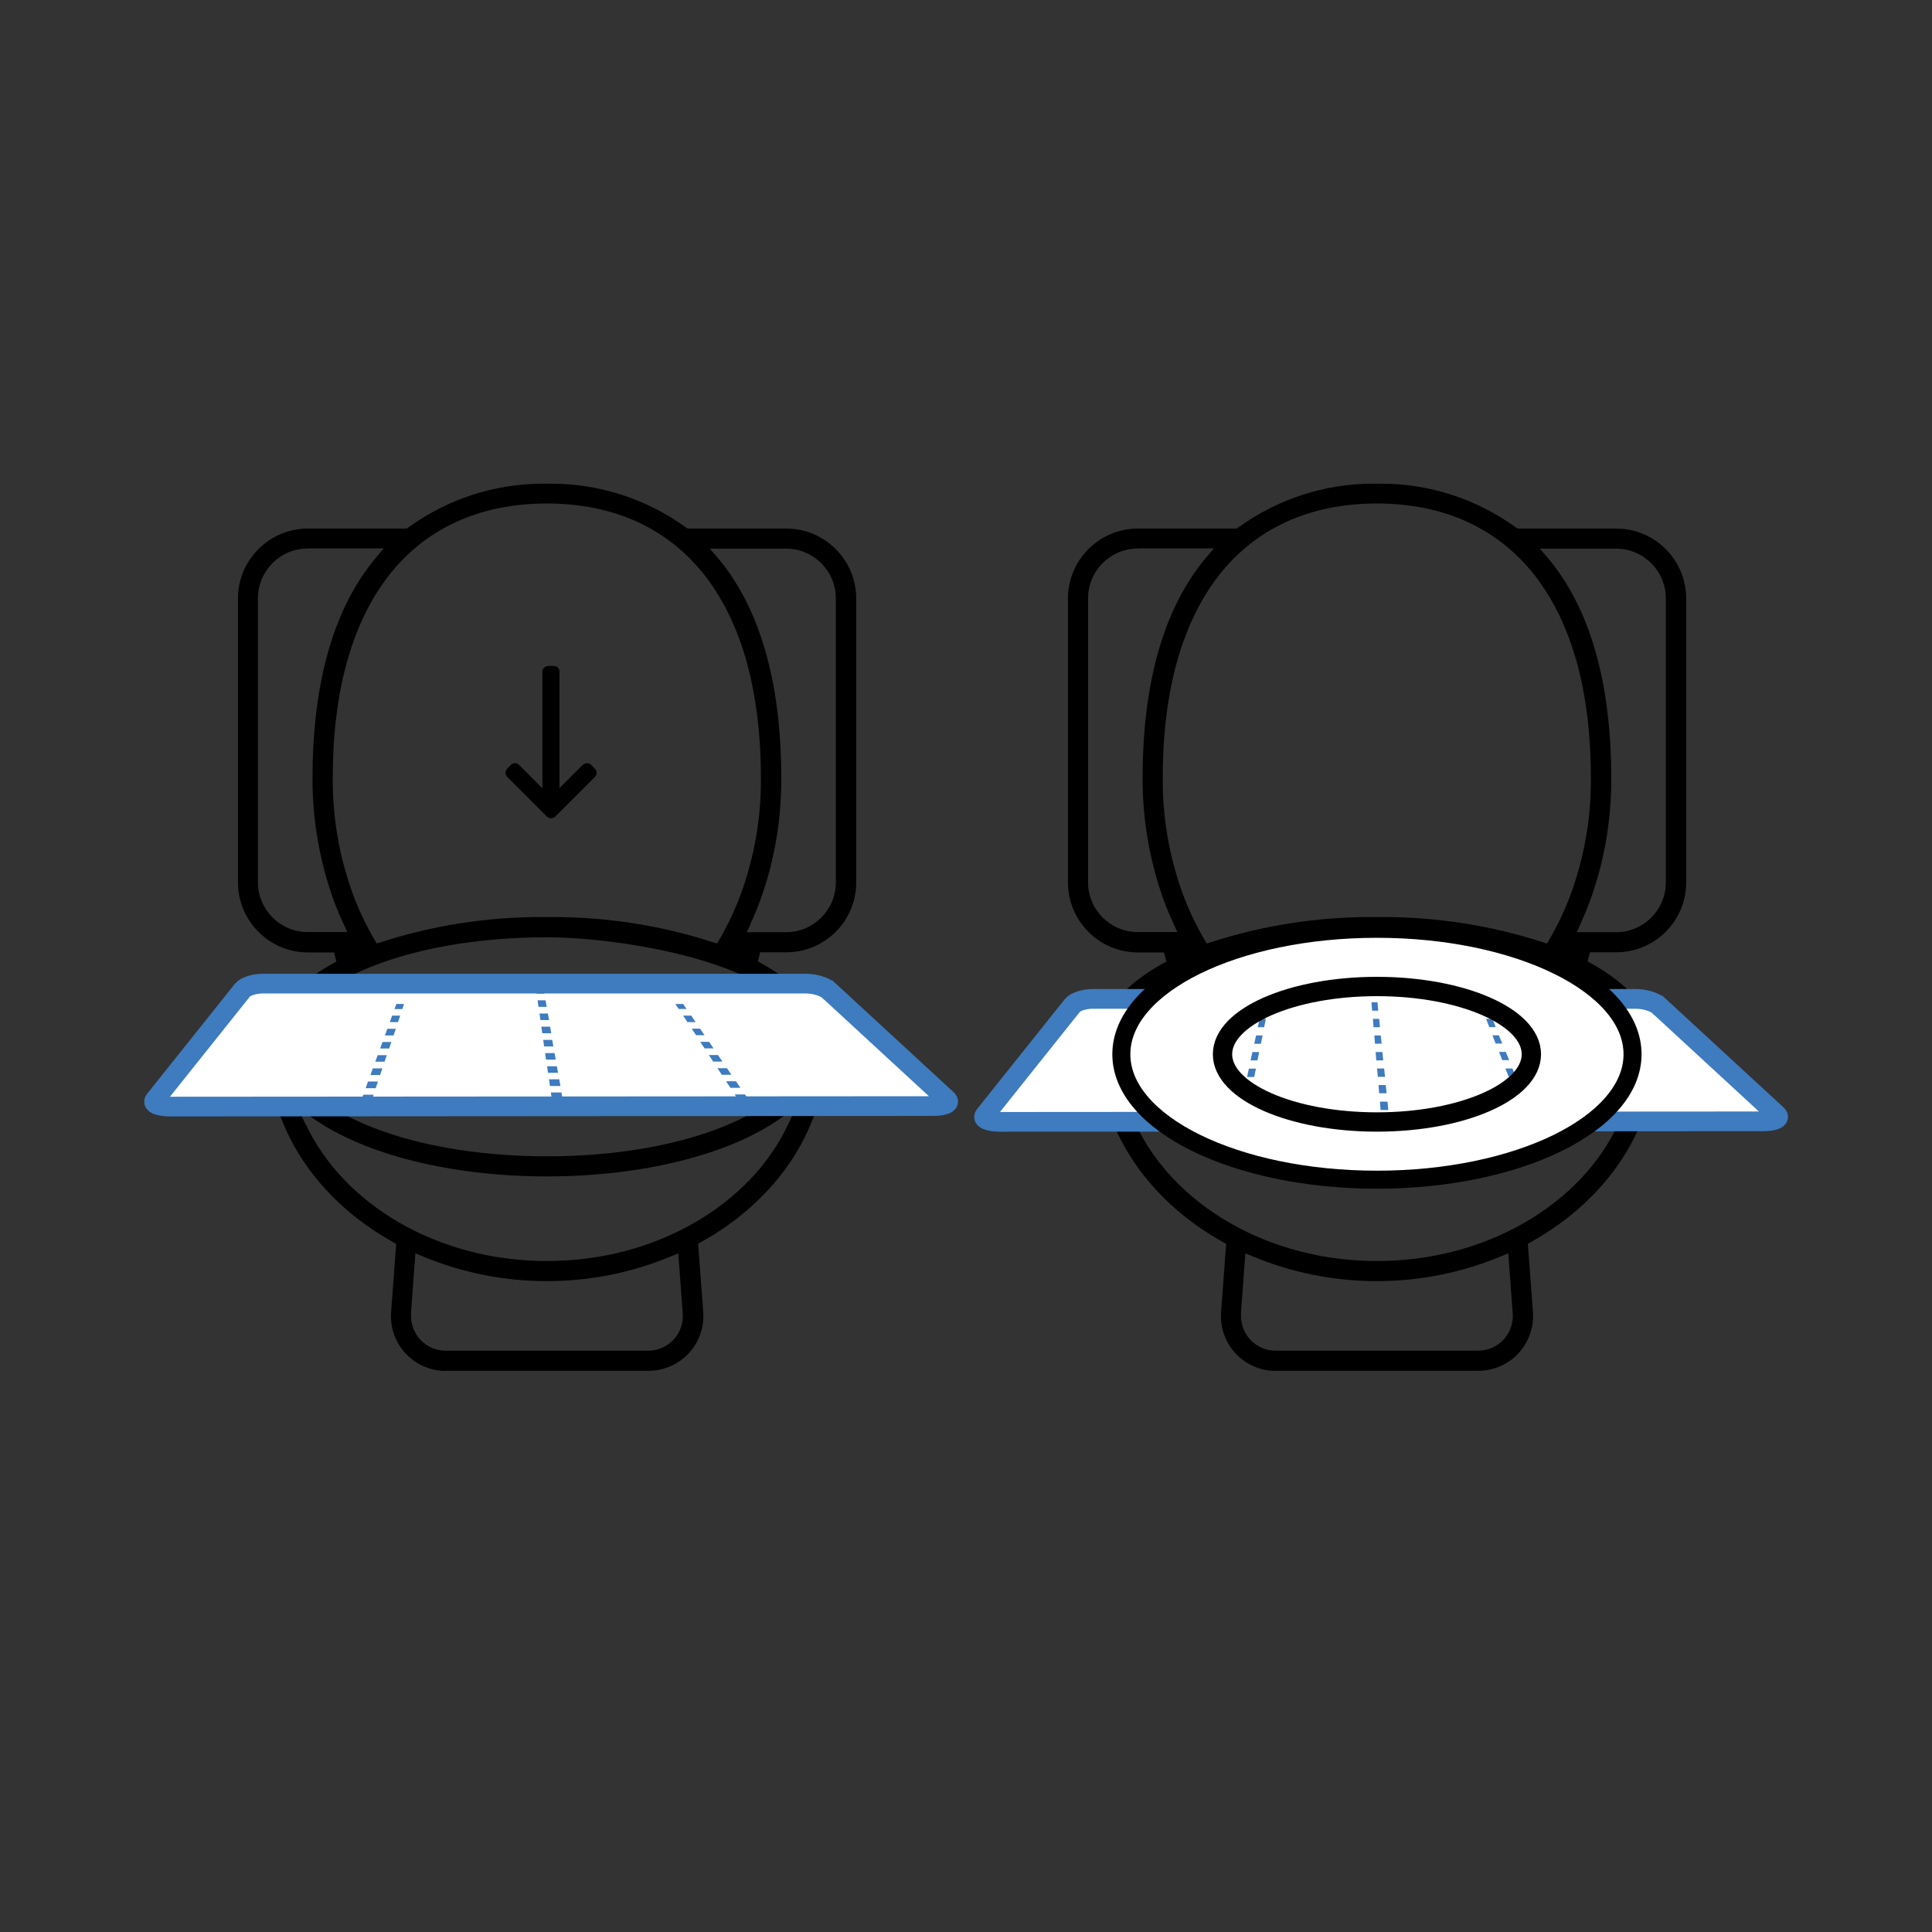 <?xml version="1.0" encoding="UTF-8"?>
<svg id="_Слой_1" data-name="Слой 1" xmlns="http://www.w3.org/2000/svg" xmlns:xlink="http://www.w3.org/1999/xlink" viewBox="0 0 148 148">
  <rect x="0" y="0" width="148" height="148" fill="#333333" stroke="none"/>
  <defs>
    <style>
      .cls-1 {
        stroke: #3e7bbf;
        stroke-miterlimit: 10;
        stroke-width: 1.51px;
      }

      .cls-1, .cls-2, .cls-3, .cls-4 {
        fill: none;
      }

      .cls-2 {
        stroke-width: 1.48px;
      }

      .cls-2, .cls-4 {
        stroke: #000;
      }

      .cls-5 {
        clip-path: url(#clippath-2);
      }

      .cls-6, .cls-3, .cls-7, .cls-8 {
        stroke-width: 0px;
      }

      .cls-9 {
        clip-path: url(#clippath-1);
      }

      .cls-10 {
        clip-path: url(#clippath-4);
      }

      .cls-7 {
        fill: #fff;
      }

      .cls-11 {
        clip-path: url(#clippath);
      }

      .cls-8 {
        fill: #3e7bbf;
      }

      .cls-12 {
        clip-path: url(#clippath-3);
      }

      .cls-13 {
        clip-path: url(#clippath-5);
      }

      .cls-4 {
        stroke-width: 1.38px;
      }
    </style>
    <clipPath id="clippath">
      <rect class="cls-3" width="148" height="148"/>
    </clipPath>
    <clipPath id="clippath-1">
      <rect class="cls-3" width="148" height="148"/>
    </clipPath>
    <clipPath id="clippath-2">
      <rect class="cls-3" width="148" height="148"/>
    </clipPath>
    <clipPath id="clippath-3">
      <path class="cls-3" d="M93.65,80.76c0,2.86,5.3,5.19,11.83,5.19s11.83-2.32,11.83-5.19-5.3-5.19-11.83-5.19-11.83,2.32-11.83,5.19"/>
    </clipPath>
    <clipPath id="clippath-4">
      <rect class="cls-3" width="148" height="148"/>
    </clipPath>
    <clipPath id="clippath-5">
      <rect class="cls-3" width="148" height="148"/>
    </clipPath>
  </defs>
  <g class="cls-11">
    <g class="cls-9">
      <path class="cls-6" d="M87.16,42.02c-2.1,0-3.81,1.71-3.81,3.81v21.76c0,2.1,1.71,3.81,3.81,3.81h3.03l-.24-.53c-.26-.57-.55-1.21-.79-1.88-1.09-3.02-1.64-6.17-1.63-9.38,0-7.42,1.66-13.14,4.94-16.99l.52-.61h-5.84ZM118.49,42.64c3.28,3.85,4.94,9.57,4.94,16.99.01,3.21-.53,6.37-1.63,9.38-.21.57-.46,1.18-.77,1.87l-.24.53h3.01c2.1,0,3.81-1.71,3.81-3.81v-21.76c0-2.1-1.71-3.81-3.81-3.81h-5.84l.52.61ZM105.94,70.25c4.18,0,8.32.65,12.29,1.94l.28.09.15-.26c.66-1.12,1.22-2.32,1.68-3.55,1.03-2.85,1.55-5.83,1.53-8.86,0-3.28-.36-6.26-1.08-8.87-.72-2.59-1.79-4.81-3.19-6.62-1.41-1.81-3.15-3.2-5.17-4.13-2.04-.94-4.39-1.42-6.96-1.42s-4.92.48-6.96,1.42c-2.03.93-3.77,2.32-5.17,4.13-1.4,1.8-2.47,4.03-3.19,6.62-.72,2.6-1.08,5.58-1.08,8.87-.02,3.03.5,6,1.53,8.85.46,1.24,1.02,2.43,1.69,3.56l.15.26.28-.09c3.97-1.29,8.11-1.94,12.29-1.94.15,0,.31,0,.46,0h0c.15,0,.31,0,.46,0M105.48,71.8c-5.45,0-10.51.92-14.26,2.59-3.55,1.58-5.59,3.7-5.59,5.8s2.04,4.22,5.59,5.8c3.75,1.67,8.81,2.59,14.26,2.59s10.51-.92,14.25-2.59c3.55-1.58,5.59-3.7,5.59-5.8,0-2.73-2.69-5-7.76-6.56-4.09-1.26-9.01-1.83-12.08-1.83M86.99,86.1c1.44,3.06,3.92,5.67,7.18,7.56,3.33,1.92,7.24,2.94,11.31,2.94s7.98-1.02,11.31-2.94c3.26-1.88,5.75-4.5,7.18-7.56l.61-1.29-1.16.83c-3.93,2.81-10.63,4.48-17.94,4.48s-14.01-1.68-17.94-4.48l-1.16-.83.61,1.29ZM95.07,100.61c-.05.73.2,1.47.7,2.01.5.54,1.21.85,1.95.85h15.51c.74,0,1.45-.31,1.95-.85.5-.54.76-1.27.7-2.01l-.34-4.6-.48.2c-3.05,1.28-6.28,1.93-9.59,1.93s-6.54-.65-9.59-1.93l-.48-.2-.34,4.6ZM97.73,105.02c-1.17,0-2.29-.49-3.08-1.34-.79-.85-1.2-2.01-1.11-3.17l.39-5.22-.21-.12c-6.02-3.35-9.62-8.95-9.62-14.97,0-2.41,1.86-4.74,5.25-6.54l-.18-.7h-2.01c-2.95,0-5.35-2.41-5.35-5.36v-21.76c0-2.95,2.41-5.35,5.35-5.35h7.58l.1-.07c3.04-2.2,6.62-3.37,10.38-3.37.09,0,.18,0,.27,0h.01c.09,0,.18,0,.27,0,3.75,0,7.34,1.17,10.38,3.37l.1.07h7.57c2.95,0,5.35,2.41,5.35,5.35v21.76c0,2.95-2.4,5.35-5.36,5.35h-2.01l-.18.7c3.38,1.81,5.25,4.13,5.25,6.54,0,6.03-3.6,11.63-9.62,14.97l-.21.12.39,5.22c.09,1.16-.32,2.32-1.11,3.17-.79.85-1.92,1.34-3.08,1.34h-15.51Z"/>
      <path class="cls-7" d="M127.03,77.02c-.3-.27-1.06-.5-1.69-.5h-41.65c-.63,0-1.32.22-1.54.5l-6.72,8.42c-.22.28.32.5,1.21.5l58.42-.04c.88,0,1.36-.23,1.07-.5l-9.09-8.38Z"/>
      <path class="cls-1" d="M127.03,77.02c-.3-.27-1.06-.5-1.69-.5h-41.65c-.63,0-1.32.22-1.54.5l-6.72,8.42c-.22.28.32.5,1.21.5l58.42-.04c.88,0,1.36-.23,1.07-.5l-9.09-8.38Z"/>
    </g>
    <path class="cls-8" d="M91.85,86.03h-.81s-.18.51-.18.51h.83s.17-.51.17-.51ZM92.19,85.02h-.78s-.18.51-.18.51h.8s.17-.51.17-.51ZM92.53,84.01h-.76s-.18.51-.18.51h.77s.17-.51.17-.51ZM92.87,83h-.73s-.18.51-.18.51h.74s.17-.51.17-.51ZM93.21,81.99h-.7l-.18.5h.71l.17-.5ZM93.55,80.98h-.67l-.18.5h.69l.17-.5ZM93.89,79.97h-.64l-.18.51h.66l.17-.51ZM94.23,78.96h-.61l-.18.5h.63l.17-.5ZM94.53,78.07h-.59l-.14.39h.6l.13-.39Z"/>
    <path class="cls-8" d="M106.59,86.02h-.81s.07.51.07.51h.82l-.09-.51ZM106.42,85.02h-.78l.07.51h.8s-.09-.51-.09-.51ZM106.24,84.01h-.75l.07.5h.77s-.09-.5-.09-.5ZM106.07,83h-.73s.07.5.07.5h.74l-.09-.5ZM105.9,81.99h-.7l.07.5h.71l-.09-.5ZM105.72,80.98h-.67l.07.5h.69l-.09-.5ZM105.55,79.97h-.64l.07.5h.66l-.09-.5ZM105.38,78.96h-.61l.07.5h.63l-.09-.5ZM105.22,78.07h-.59l.06.38h.6l-.07-.38Z"/>
    <path class="cls-8" d="M121.33,86.01h-.81l.33.5h.82s-.34-.5-.34-.5ZM120.64,85.01h-.78l.33.5h.8l-.34-.5ZM119.96,84h-.75l.33.5h.77s-.34-.5-.34-.5ZM119.27,82.99h-.73s.33.5.33.5h.74l-.34-.5ZM118.58,81.98h-.7l.33.5h.71s-.34-.5-.34-.5ZM117.89,80.98h-.67s.33.5.33.5h.69l-.34-.5ZM117.21,79.97h-.64l.33.5h.65l-.34-.5ZM116.52,78.96h-.61l.33.5h.63l-.34-.5ZM115.92,78.07h-.59l.25.38h.6l-.26-.38Z"/>
    <g class="cls-5">
      <path class="cls-7" d="M105.48,90.38c10.81,0,19.58-4.3,19.58-9.61s-8.77-9.61-19.58-9.61-19.58,4.3-19.58,9.61,8.77,9.61,19.58,9.61"/>
      <ellipse class="cls-4" cx="105.48" cy="80.76" rx="19.58" ry="9.61"/>
      <path class="cls-7" d="M105.48,85.95c6.53,0,11.83-2.32,11.83-5.19s-5.3-5.19-11.83-5.19-11.83,2.32-11.83,5.19,5.3,5.19,11.83,5.19"/>
    </g>
    <g class="cls-12">
      <path class="cls-7" d="M121.63,74.41c-.22-.34-.79-.62-1.25-.62h-31c-.47,0-.99.28-1.15.62l-5,10.43c-.16.34.24.62.9.62l43.48-.05c.66,0,1.01-.28.79-.62l-6.76-10.38Z"/>
      <path class="cls-8" d="M95.45,85.67h-.6s-.14.64-.14.64h.61s.13-.64.13-.64ZM95.7,84.4h-.58s-.14.64-.14.64h.59s.13-.64.13-.64ZM95.96,83.13h-.56l-.14.64h.57l.13-.64ZM96.21,81.86h-.54l-.14.64h.55l.13-.64ZM96.46,80.59h-.52s-.14.64-.14.64h.53l.13-.64ZM96.72,79.32h-.5s-.14.64-.14.64h.51s.13-.64.13-.64ZM96.97,78.05h-.48l-.14.64h.49l.13-.64ZM97.22,76.78h-.46l-.14.64h.47l.13-.64ZM97.44,75.66h-.44l-.11.48h.45l.1-.48Z"/>
      <path class="cls-8" d="M106.42,85.66h-.6l.05.64h.61s-.06-.64-.06-.64ZM106.29,84.39h-.58s.05.64.05.64h.59s-.06-.64-.06-.64ZM106.16,83.12h-.56s.05.63.05.63h.57l-.07-.63ZM106.03,81.85h-.54l.06.64h.55s-.07-.64-.07-.64ZM105.9,80.59h-.52s.05.64.05.64h.53l-.06-.64ZM105.78,79.32h-.5l.05.63h.51l-.07-.63ZM105.65,78.05h-.48l.05.64h.49s-.06-.64-.06-.64ZM105.52,76.78h-.46s.05.64.05.64h.47l-.06-.64ZM105.4,75.66h-.44l.04.48h.45l-.05-.48Z"/>
      <path class="cls-8" d="M117.39,85.65h-.6s.25.64.25.64h.61s-.25-.64-.25-.64ZM116.88,84.38h-.58s.24.63.24.63h.59l-.26-.63ZM116.37,83.11h-.56s.24.63.24.63h.57l-.26-.63ZM115.86,81.85h-.54s.25.63.25.63h.55l-.26-.63ZM115.35,80.58h-.52s.25.63.25.63h.53l-.26-.63ZM114.83,79.31h-.5l.24.63h.51l-.26-.63ZM114.32,78.05h-.48l.25.63h.49l-.25-.63ZM113.81,76.78h-.46l.25.63h.47l-.26-.63ZM113.36,75.66h-.44l.19.48h.45l-.19-.48Z"/>
    </g>
    <g class="cls-10">
      <ellipse class="cls-2" cx="105.48" cy="80.76" rx="11.83" ry="5.19"/>
      <path class="cls-6" d="M23.57,42.02c-2.1,0-3.81,1.71-3.81,3.81v21.76c0,2.1,1.71,3.81,3.81,3.81h3.03l-.24-.53c-.26-.57-.55-1.21-.79-1.88-1.09-3.02-1.64-6.17-1.63-9.38,0-7.42,1.66-13.14,4.94-16.99l.52-.61h-5.84ZM54.91,42.64c3.28,3.85,4.94,9.57,4.94,16.99.01,3.21-.53,6.37-1.63,9.38-.21.57-.46,1.18-.77,1.87l-.24.53h3.01c2.1,0,3.81-1.71,3.81-3.81v-21.76c0-2.1-1.71-3.81-3.81-3.81h-5.84l.52.61ZM42.36,70.25c4.18,0,8.32.65,12.29,1.94l.28.09.15-.26c.66-1.12,1.22-2.32,1.68-3.55,1.03-2.85,1.55-5.83,1.53-8.86,0-3.28-.37-6.26-1.08-8.87-.72-2.59-1.79-4.81-3.19-6.62-1.41-1.81-3.15-3.2-5.17-4.13-2.04-.94-4.39-1.42-6.96-1.42s-4.92.48-6.96,1.42c-2.03.93-3.77,2.32-5.17,4.13-1.4,1.8-2.47,4.03-3.19,6.62-.72,2.6-1.08,5.58-1.08,8.87-.02,3.03.5,6,1.53,8.85.46,1.24,1.02,2.43,1.69,3.56l.15.26.28-.09c3.97-1.29,8.11-1.94,12.29-1.94.15,0,.31,0,.46,0h0c.15,0,.31,0,.46,0M41.9,71.8c-5.45,0-10.51.92-14.26,2.59-3.55,1.58-5.59,3.7-5.59,5.8s2.04,4.22,5.59,5.8c3.75,1.67,8.81,2.59,14.26,2.59s10.51-.92,14.25-2.59c3.55-1.58,5.59-3.7,5.59-5.8,0-2.73-2.69-5-7.76-6.56-4.09-1.26-9.01-1.83-12.08-1.83M23.41,86.1c1.44,3.06,3.92,5.67,7.18,7.56,3.33,1.92,7.24,2.94,11.31,2.94s7.98-1.02,11.31-2.94c3.26-1.88,5.75-4.5,7.18-7.56l.6-1.29-1.16.83c-3.93,2.81-10.63,4.48-17.94,4.48s-14.01-1.68-17.94-4.48l-1.16-.83.6,1.29ZM31.49,100.61c-.05.73.2,1.47.7,2.01.5.54,1.21.85,1.95.85h15.51c.74,0,1.45-.31,1.95-.85.5-.54.76-1.27.7-2.01l-.34-4.6-.48.2c-3.05,1.28-6.28,1.93-9.59,1.93s-6.54-.65-9.59-1.93l-.48-.2-.34,4.6ZM34.15,105.02c-1.17,0-2.29-.49-3.08-1.34-.79-.85-1.2-2.01-1.11-3.17l.39-5.22-.21-.12c-6.02-3.35-9.62-8.95-9.62-14.97,0-2.41,1.86-4.74,5.25-6.54l-.18-.7h-2.01c-2.95,0-5.35-2.41-5.35-5.36v-21.76c0-2.95,2.41-5.35,5.35-5.35h7.58l.1-.07c3.04-2.2,6.62-3.37,10.38-3.37.09,0,.18,0,.27,0h.01c.09,0,.18,0,.27,0,3.75,0,7.34,1.17,10.38,3.37l.1.07h7.57c2.95,0,5.35,2.41,5.35,5.35v21.76c0,2.95-2.4,5.35-5.35,5.35h-2.01l-.17.7c3.38,1.81,5.25,4.13,5.25,6.54,0,6.03-3.6,11.63-9.62,14.97l-.21.12.39,5.22c.09,1.16-.32,2.32-1.11,3.17-.79.85-1.92,1.34-3.08,1.34h-15.51Z"/>
      <path class="cls-7" d="M63.45,75.85c-.3-.27-1.06-.5-1.69-.5H20.11c-.63,0-1.32.22-1.54.5l-6.72,8.42c-.22.28.32.5,1.21.5l58.42-.04c.88,0,1.36-.23,1.07-.5l-9.09-8.38Z"/>
      <path class="cls-1" d="M63.45,75.85c-.3-.27-1.06-.5-1.69-.5H20.11c-.63,0-1.32.22-1.54.5l-6.72,8.42c-.22.28.32.5,1.21.5l58.42-.04c.88,0,1.36-.23,1.07-.5l-9.09-8.38Z"/>
    </g>
    <path class="cls-8" d="M28.27,84.87h-.81s-.18.51-.18.51h.83s.17-.51.17-.51ZM28.61,83.86h-.78s-.18.51-.18.51h.8s.17-.51.17-.51ZM28.95,82.85h-.76s-.18.51-.18.51h.77s.17-.51.17-.51ZM29.29,81.84h-.73s-.18.51-.18.51h.74s.17-.51.17-.51ZM29.63,80.83h-.7l-.18.5h.71l.17-.5ZM29.97,79.82h-.67l-.18.5h.69l.17-.5ZM30.31,78.81h-.64l-.18.51h.66l.17-.51ZM30.65,77.8h-.61l-.18.5h.63l.17-.5ZM30.95,76.91h-.59l-.14.39h.6l.13-.39Z"/>
    <path class="cls-8" d="M43.01,83.69h-.81s.07.5.07.5h.83l-.09-.5ZM42.84,82.68h-.78l.07.51h.8s-.09-.51-.09-.51ZM42.66,81.68h-.75l.07.5h.77s-.09-.5-.09-.5ZM42.49,80.67h-.73s.07.5.07.5h.74l-.09-.5ZM42.31,79.66h-.7l.07.5h.71l-.09-.5ZM42.14,78.65h-.67l.07.5h.69l-.09-.5ZM41.97,77.64h-.64l.07.5h.66l-.09-.5ZM41.79,76.63h-.61l.07.5h.63l-.09-.5ZM41.64,75.74h-.59l.06.38h.6l-.07-.38Z"/>
    <path class="cls-8" d="M57.75,84.85h-.81l.33.5h.83s-.34-.5-.34-.5ZM57.06,83.84h-.78l.33.5h.8l-.34-.5ZM56.37,82.83h-.75l.33.5h.77s-.34-.5-.34-.5ZM55.69,81.83h-.73s.33.5.33.5h.74l-.34-.5ZM55,80.82h-.7l.33.5h.71s-.34-.5-.34-.5ZM54.31,79.81h-.67s.33.5.33.5h.69l-.34-.5ZM53.63,78.8h-.64l.33.5h.65l-.34-.5ZM52.94,77.8h-.61l.33.5h.63l-.34-.5ZM52.33,76.91h-.59l.25.38h.6l-.26-.38Z"/>
    <g class="cls-13">
      <path class="cls-6" d="M42.54,62.55l3.03-3.03c.09-.09.13-.2.13-.32s-.05-.24-.13-.32l-.28-.28c-.09-.09-.2-.13-.33-.13s-.24.05-.33.13l-1.77,1.77v-8.91c0-.25-.2-.45-.45-.45h-.39c-.25,0-.47.2-.47.45v8.93l-1.78-1.79c-.09-.09-.2-.14-.32-.14s-.24.05-.32.14l-.27.28c-.09.09-.13.2-.13.32s.05.24.13.32l3.03,3.03c.09.09.2.13.33.13s.24-.05.33-.13"/>
    </g>
  </g>
</svg>